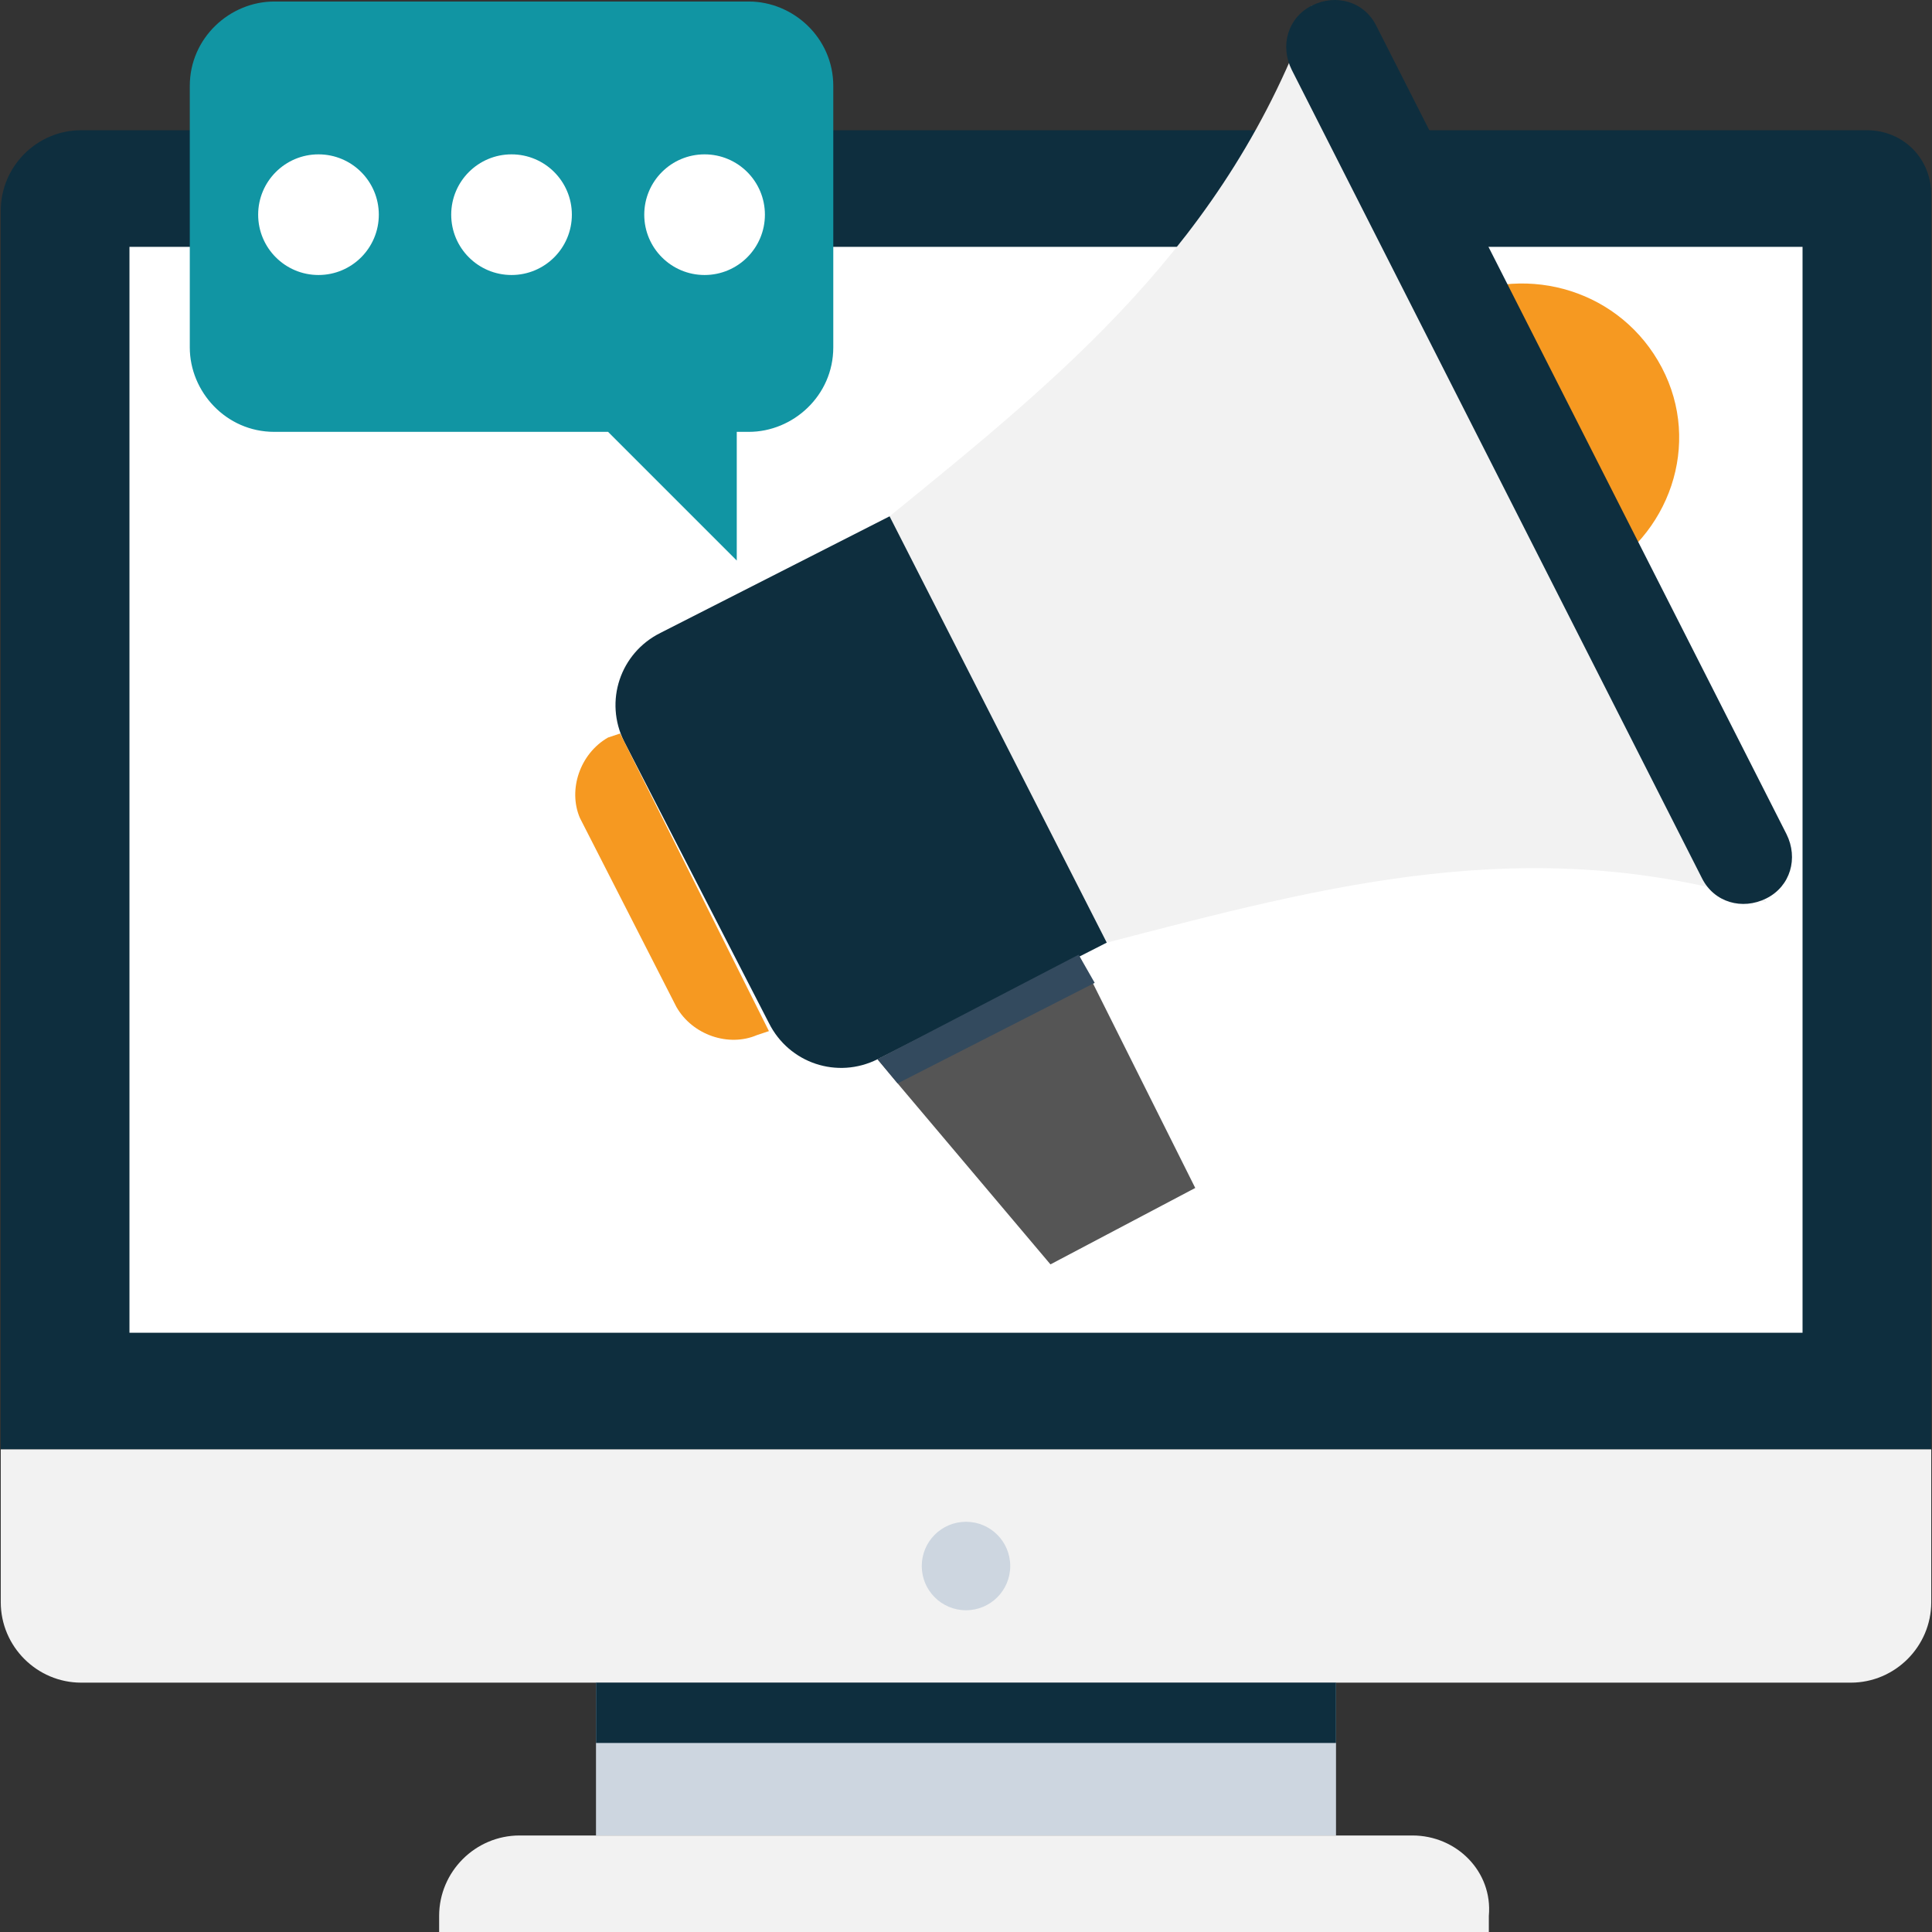 <svg version="1.1" id="Layer_1" xmlns="http://www.w3.org/2000/svg" xmlns:xlink="http://www.w3.org/1999/xlink" x="0px" y="0px" viewBox="0 0 501.946 501.946" style="enable-background:new 0 0 501.946 501.946;" xml:space="preserve">
	<rect x="0" y="0" width="501.946" height="501.946" fill="#333333" stroke="none"/>
	<path style="fill:#0e2e3e;" d="M485.03,33.832H21.096c-11.494,0-20.898,9.404-20.898,20.898v321.829h501.551V50.55C501.749,41.146,494.434,33.832,485.03,33.832z"/>
	<path style="fill:#F2F2F2;" d="M0.198,376.559v39.706c0,11.494,9.404,20.898,20.898,20.898h459.755c11.494,0,20.898-9.404,20.898-20.898v-39.706H0.198z"/>

	<g>
		<circle style="fill:#CDD6E0;" cx="250.973" cy="406.861" r="11.494"/>
		<rect x="154.843" y="437.163" style="fill:#CDD6E0;" width="192.261" height="39.706"/>
	</g>
	
	<path style="fill:#F2F2F2;" d="M366.957,476.869H134.989c-11.494,0-20.898,9.404-20.898,20.898v4.18H386.81v-4.18C387.855,486.273,378.451,476.869,366.957,476.869z"/>

	<rect x="154.843" y="437.163" style="fill:#0e2e3e;" width="192.261" height="15.673"/>
	<rect x="33.634" y="64.134" style="fill:#FFFFFF;" width="434.678" height="282.122"/>

	<path style="fill:#F2F2F2;" d="M340.834,1.44c-21.943,61.649-64.784,96.131-109.714,132.702l56.424,110.759c56.424-14.629,109.714-29.257,171.363-10.449L340.834,1.44z"/>
	<path style="fill:#f69921;" d="M377.406,77.718l36.571,72.098c19.853-10.449,28.212-34.482,17.763-54.335S397.259,68.314,377.406,77.718z"/>

	<polygon style="fill:#555;" points="280.23,248.036 310.532,308.64 272.916,328.493 233.21,281.473 227.985,275.203 "/>

	<path style="fill:#0e2e3e;" d="M231.12,134.142l-59.559,30.302c-10.449,5.224-14.629,17.763-9.404,28.212l37.616,73.143c5.225,10.449,17.763,14.629,28.212,9.404l59.559-30.302L231.12,134.142z"/>
	<path style="fill:#f69921;" d="M161.112,190.567l-3.135,1.045c-7.314,4.18-10.449,13.584-7.314,20.898l25.078,49.11c4.18,7.314,13.584,10.449,20.898,7.314l3.135-1.045L161.112,190.567z"/>

	<polygon style="fill:#334A5E;" points="280.23,248.036 284.41,255.35 233.21,281.473 227.985,275.203 "/>

	<path style="fill:#0e2e3e;" d="M464.132,216.689L357.553,6.665c-3.135-6.269-10.449-8.359-16.718-5.224c-6.269,3.135-8.359,10.449-5.224,16.718l106.58,210.025c3.135,6.269,10.449,8.359,16.718,5.224C465.177,230.273,467.267,222.959,464.132,216.689z"/>
	<path style="fill:#1195a3;" d="M194.549,0.395H71.251c-11.494,0-21.943,9.404-21.943,21.943v67.918c0,11.494,9.404,21.943,21.943,21.943h86.727l33.437,33.437v-33.437h3.135c11.494,0,21.943-9.404,21.943-21.943V22.338C216.492,9.799,206.043,0.395,194.549,0.395z"/>

	<g>
		<circle style="fill:#fff;" cx="183.055" cy="55.775" r="15.673"/>
		<circle style="fill:#fff;" cx="132.9" cy="55.775" r="15.673"/>
		<circle style="fill:#fff;" cx="82.745" cy="55.775" r="15.673"/>
	</g>
</svg>
